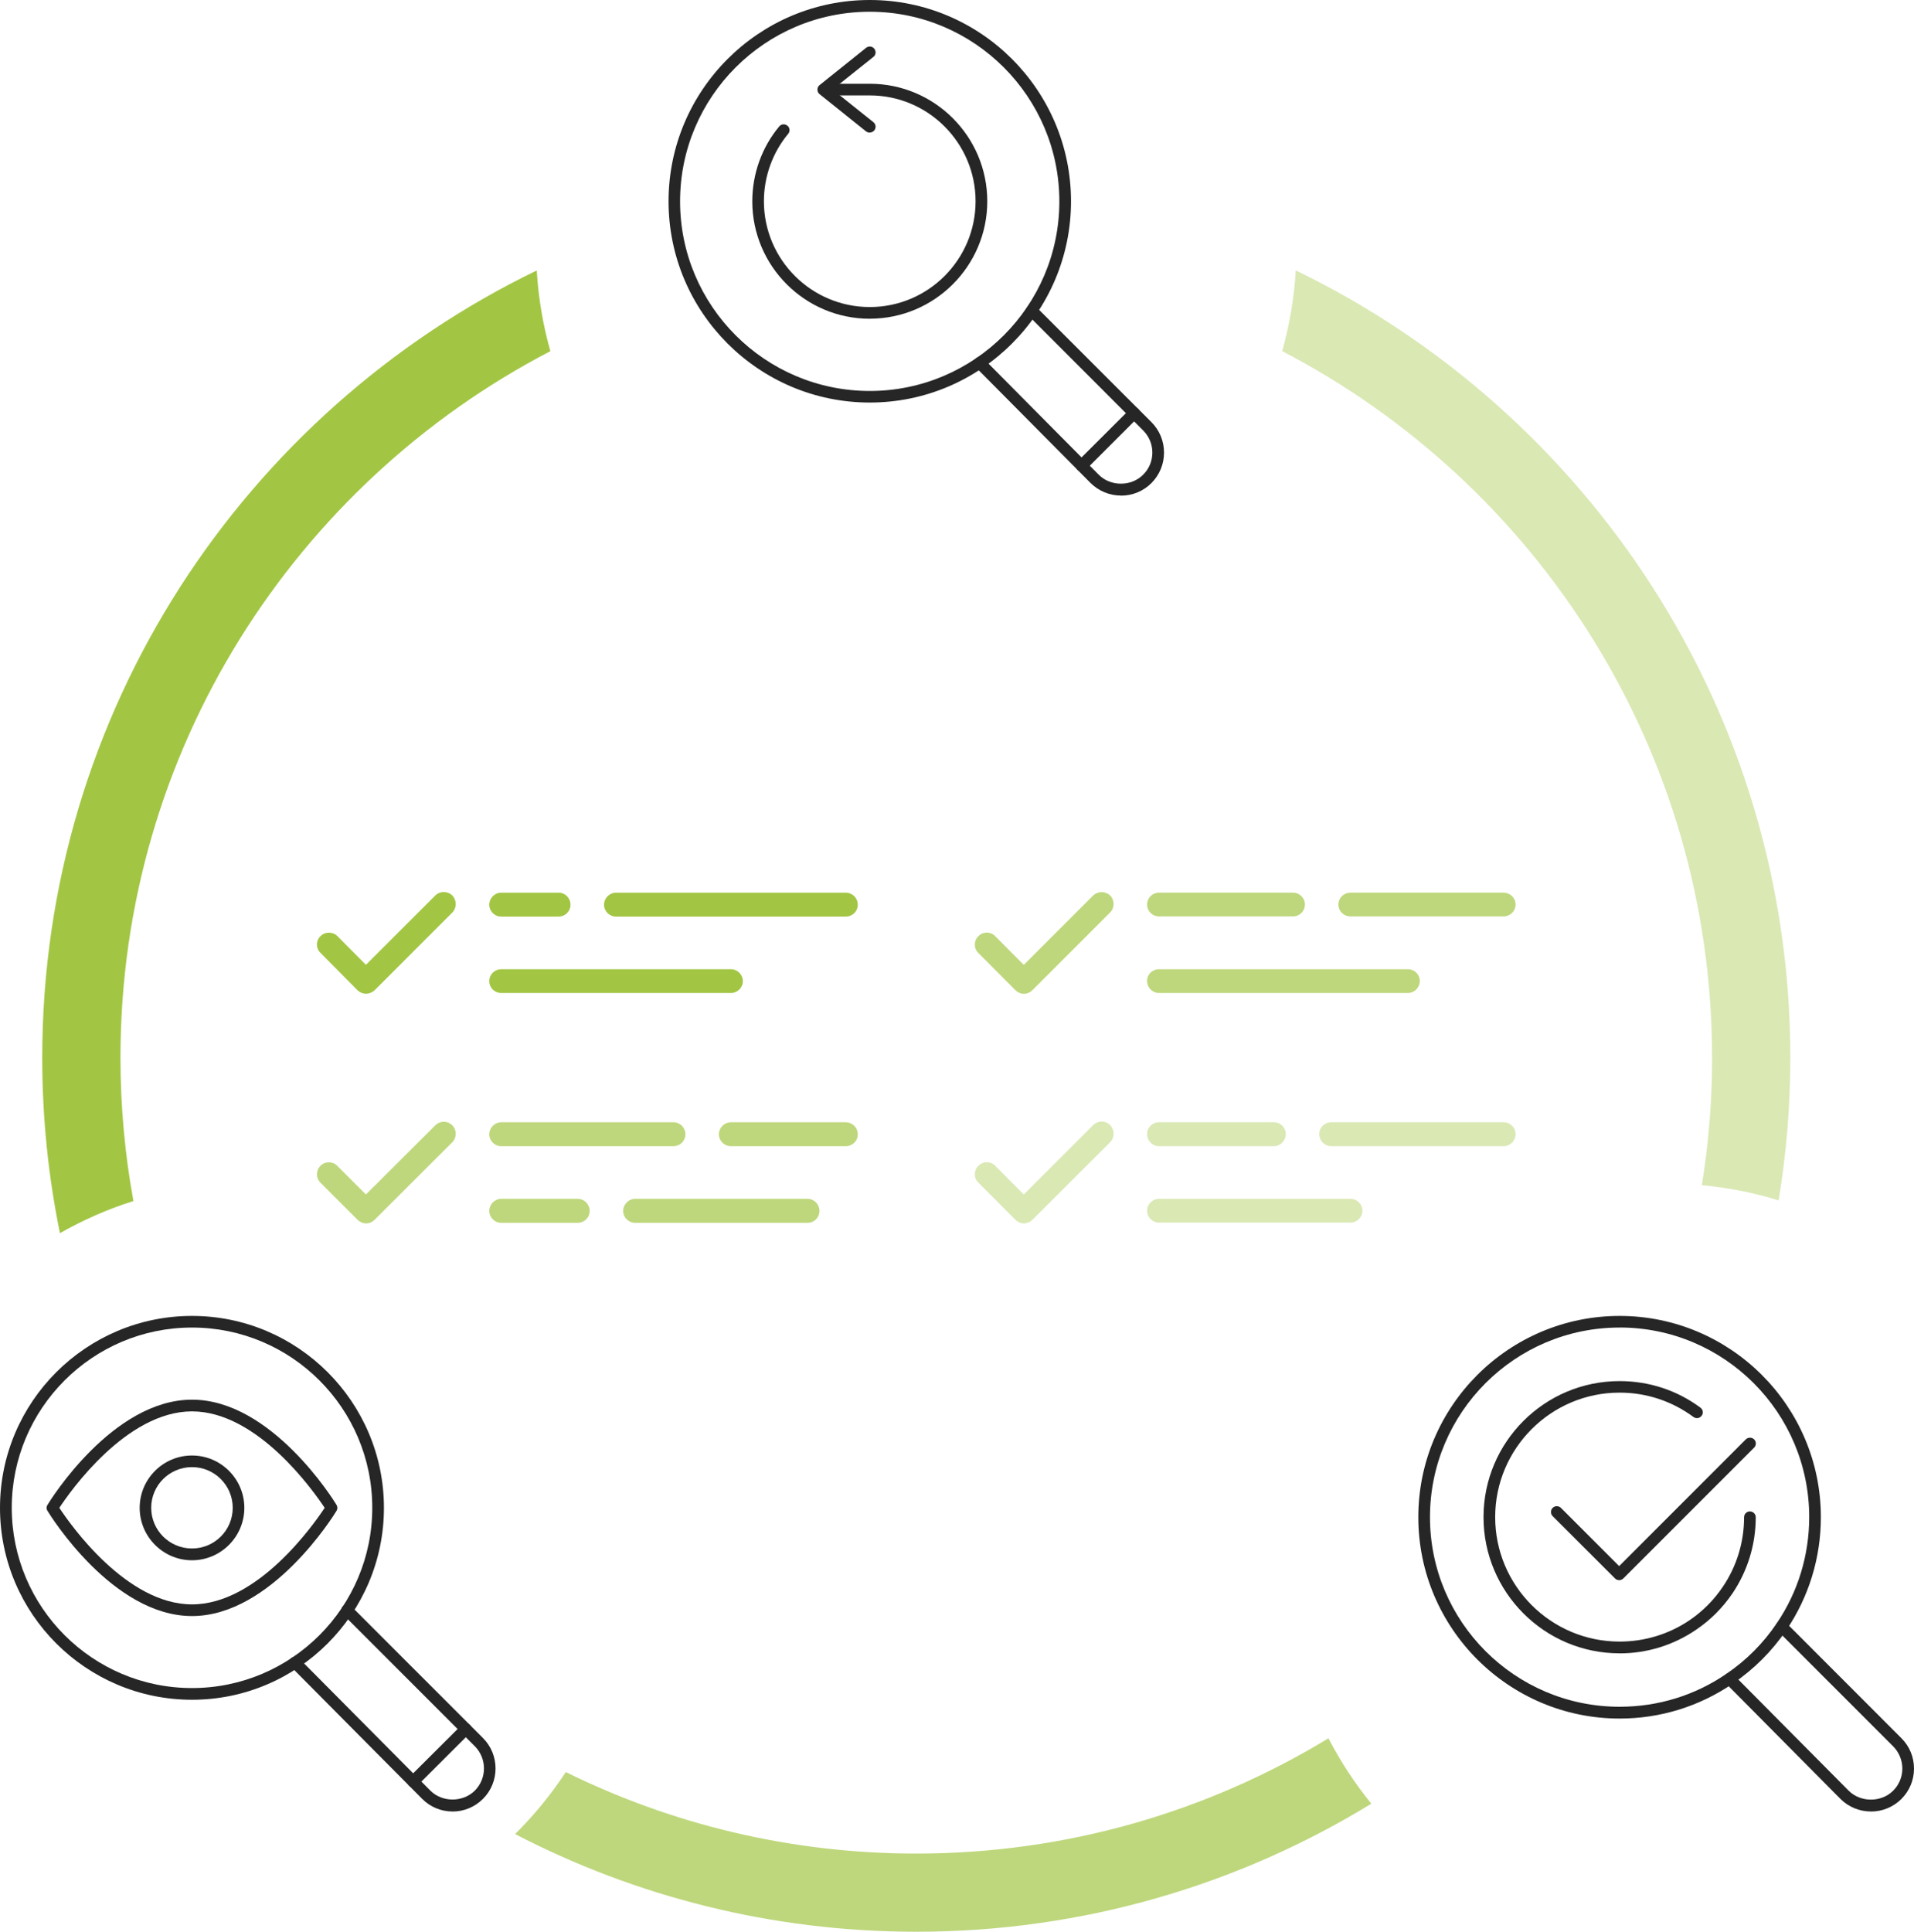 <?xml version="1.0" encoding="UTF-8"?>
<svg id="Layer_2" data-name="Layer 2" xmlns="http://www.w3.org/2000/svg" width="440" height="444" viewBox="0 0 440 444">
  <defs>
    <style>
      .cls-1 {
        fill: none;
      }

      .cls-2 {
        fill: #262626;
      }

      .cls-3 {
        fill: #bed77c;
      }

      .cls-4 {
        fill: #dae8b4;
      }

      .cls-5 {
        fill: #a2c644;
      }
    </style>
  </defs>
  <g id="Layer_1-2" data-name="Layer 1">
    <g>
      <g>
        <path class="cls-2" d="M257.7,113.9c-2.63,0-5.12-1.03-7-2.89l-26.46-26.67c-.51-.53-.51-1.37.02-1.9.51-.51,1.37-.51,1.88.02l26.46,26.67c2.72,2.72,7.47,2.72,10.19-.02,1.37-1.35,2.12-3.17,2.12-5.09s-.75-3.72-2.12-5.09l-26.56-26.58c-.52-.53-.52-1.37,0-1.9.51-.52,1.37-.52,1.88,0l26.59,26.58c1.86,1.86,2.89,4.35,2.89,7s-1.03,5.12-2.89,7c-1.86,1.86-4.34,2.89-7,2.89Z"/>
        <path class="cls-2" d="M248.65,108.36c-.34,0-.69-.13-.96-.39-.51-.53-.51-1.37,0-1.9l12.1-12.07c.53-.53,1.37-.53,1.9,0,.51.52.51,1.37,0,1.88l-12.1,12.09c-.26.26-.6.39-.94.39Z"/>
        <path class="cls-2" d="M199.95,92.52c-25.52,0-46.26-20.76-46.26-46.25S174.43,0,199.95,0s46.26,20.76,46.26,46.27-20.76,46.25-46.26,46.25ZM199.95,2.7c-24.04,0-43.61,19.54-43.61,43.58s19.57,43.58,43.61,43.58,43.58-19.56,43.58-43.58S223.97,2.7,199.95,2.7Z"/>
        <path class="cls-2" d="M199.95,73.26c-14.9,0-27.01-12.12-27.01-26.99,0-6.29,2.18-12.39,6.19-17.21.47-.58,1.31-.64,1.88-.17.58.45.66,1.31.17,1.88-3.59,4.32-5.57,9.84-5.57,15.49,0,13.4,10.92,24.31,24.34,24.31s24.32-10.92,24.32-24.31-10.9-24.33-24.32-24.33h-8.56c-.73,0-1.33-.62-1.33-1.35s.6-1.33,1.33-1.33h8.56c14.88,0,27.01,12.11,27.01,27.01s-12.14,26.99-27.01,26.99Z"/>
        <path class="cls-2" d="M199.95,30.48c-.3,0-.6-.09-.86-.28l-10.68-8.56c-.32-.26-.49-.62-.49-1.05,0-.41.17-.77.49-1.03l10.68-8.56c.58-.47,1.44-.38,1.89.19.47.6.38,1.44-.19,1.88l-9.4,7.51,9.4,7.51c.58.47.66,1.31.19,1.88-.26.32-.64.49-1.03.49Z"/>
      </g>
      <g>
        <g>
          <g>
            <path class="cls-5" d="M194.41,210.67h-52.78c-1.54,0-2.77-1.23-2.77-2.73s1.24-2.77,2.77-2.77h52.78c1.54,0,2.78,1.23,2.78,2.77s-1.24,2.73-2.78,2.73Z"/>
            <path class="cls-5" d="M128.42,210.67h-13.21c-1.5,0-2.73-1.23-2.73-2.73s1.23-2.77,2.73-2.77h13.21c1.5,0,2.73,1.23,2.73,2.77s-1.23,2.73-2.73,2.73Z"/>
            <path class="cls-5" d="M168.04,228.23h-52.83c-1.5,0-2.73-1.19-2.73-2.73s1.23-2.73,2.73-2.73h52.83c1.5,0,2.73,1.23,2.73,2.73s-1.23,2.73-2.73,2.73Z"/>
          </g>
          <g>
            <path class="cls-3" d="M185.65,281.05h-39.62c-1.54,0-2.77-1.23-2.77-2.73s1.23-2.78,2.77-2.78h39.62c1.5,0,2.73,1.23,2.73,2.78s-1.24,2.73-2.73,2.73Z"/>
            <path class="cls-3" d="M132.82,281.05h-17.61c-1.5,0-2.73-1.23-2.73-2.73s1.23-2.78,2.73-2.78h17.61c1.5,0,2.73,1.23,2.73,2.78s-1.24,2.73-2.73,2.73Z"/>
            <path class="cls-3" d="M194.41,263.44h-26.37c-1.54,0-2.77-1.23-2.77-2.73s1.23-2.77,2.77-2.77h26.37c1.54,0,2.78,1.23,2.78,2.77s-1.24,2.73-2.78,2.73Z"/>
            <path class="cls-3" d="M154.83,263.44h-39.62c-1.5,0-2.73-1.23-2.73-2.73s1.23-2.77,2.73-2.77h39.62c1.5,0,2.73,1.23,2.73,2.77s-1.24,2.73-2.73,2.73Z"/>
          </g>
          <path class="cls-5" d="M84.13,228.4h0c-.71,0-1.41-.31-1.94-.79l-8.5-8.59c-1.1-1.05-1.1-2.82,0-3.87,1.05-1.05,2.82-1.05,3.87,0l6.56,6.6,15.94-15.93c1.1-1.06,2.82-1.06,3.92,0,1.05,1.1,1.05,2.82,0,3.92l-17.87,17.87c-.53.48-1.23.79-1.98.79Z"/>
          <path class="cls-3" d="M84.13,281.18h0c-.71,0-1.41-.31-1.94-.83l-8.5-8.5c-1.1-1.1-1.1-2.82,0-3.92,1.05-1.05,2.82-1.05,3.87.05l6.56,6.56,15.94-15.89c1.1-1.1,2.82-1.1,3.92,0,1.05,1.06,1.05,2.82,0,3.88l-17.87,17.83c-.53.53-1.23.83-1.98.83Z"/>
        </g>
        <g>
          <g>
            <path class="cls-3" d="M323.66,228.23h-57.23c-1.5,0-2.73-1.23-2.73-2.77s1.23-2.69,2.73-2.69h57.23c1.5,0,2.73,1.19,2.73,2.69s-1.24,2.77-2.73,2.77Z"/>
            <path class="cls-3" d="M345.63,210.63h-35.17c-1.54,0-2.78-1.19-2.78-2.73s1.24-2.73,2.78-2.73h35.17c1.54,0,2.78,1.23,2.78,2.73s-1.24,2.73-2.78,2.73Z"/>
            <path class="cls-3" d="M297.25,210.63h-30.82c-1.5,0-2.73-1.19-2.73-2.73s1.23-2.73,2.73-2.73h30.82c1.5,0,2.73,1.23,2.73,2.73s-1.23,2.73-2.73,2.73Z"/>
          </g>
          <g>
            <path class="cls-4" d="M345.63,263.44h-39.58c-1.54,0-2.77-1.23-2.77-2.78s1.23-2.73,2.77-2.73h39.58c1.54,0,2.78,1.23,2.78,2.73s-1.24,2.78-2.78,2.78Z"/>
            <path class="cls-4" d="M292.85,263.44h-26.41c-1.5,0-2.73-1.23-2.73-2.78s1.23-2.73,2.73-2.73h26.41c1.5,0,2.73,1.23,2.73,2.73s-1.24,2.78-2.73,2.78Z"/>
            <path class="cls-4" d="M310.46,281h-44.02c-1.5,0-2.73-1.19-2.73-2.73s1.23-2.73,2.73-2.73h44.02c1.5,0,2.73,1.23,2.73,2.73s-1.23,2.73-2.73,2.73Z"/>
          </g>
          <path class="cls-3" d="M235.36,228.41h0c-.71,0-1.41-.31-1.94-.83l-8.5-8.54c-1.1-1.05-1.1-2.82,0-3.87,1.05-1.1,2.82-1.1,3.87,0l6.56,6.6,15.94-15.94c1.1-1.05,2.82-1.05,3.92,0,1.05,1.06,1.05,2.82,0,3.88l-17.87,17.87c-.53.53-1.23.83-1.98.83Z"/>
          <path class="cls-4" d="M235.36,281.18h0c-.71,0-1.41-.31-1.94-.83l-8.5-8.54c-1.1-1.05-1.1-2.77,0-3.87,1.05-1.06,2.82-1.1,3.87,0l6.56,6.6,15.94-15.94c1.1-1.1,2.82-1.1,3.92,0,1.05,1.1,1.05,2.82,0,3.92l-17.87,17.83c-.53.53-1.23.83-1.98.83Z"/>
        </g>
      </g>
      <g>
        <path class="cls-2" d="M104.04,416.35c-2.65,0-5.14-1.03-7-2.91l-30.18-30.39c-.51-.51-.51-1.37.02-1.88.51-.52,1.37-.52,1.88,0l30.18,30.39c2.72,2.72,7.47,2.72,10.21,0,2.81-2.82,2.81-7.38,0-10.21l-30.31-30.31c-.51-.52-.51-1.37,0-1.88.51-.51,1.37-.51,1.88,0l30.31,30.31c3.85,3.85,3.85,10.13,0,13.98-1.89,1.88-4.37,2.91-7,2.91Z"/>
        <path class="cls-2" d="M94.96,410.79c-.34,0-.69-.11-.94-.38-.51-.52-.51-1.37,0-1.88l12.12-12.07c.52-.53,1.37-.53,1.89,0,.51.52.51,1.37,0,1.88l-12.1,12.07c-.28.28-.62.38-.96.38Z"/>
        <path class="cls-2" d="M44.14,371.43c-18.28,0-32.62-23.18-33.22-24.18-.28-.41-.28-.94,0-1.37.6-1.01,14.94-24.18,33.22-24.18s32.62,23.18,33.22,24.18c.26.43.26.96,0,1.37-.6,1.01-14.96,24.18-33.22,24.18ZM13.64,346.56c2.53,3.85,15.41,22.19,30.5,22.19s27.96-18.34,30.5-22.19c-2.55-3.83-15.43-22.17-30.5-22.17s-27.98,18.34-30.5,22.17Z"/>
        <path class="cls-2" d="M44.14,358.61c-6.64,0-12.03-5.42-12.03-12.05s5.39-12.03,12.03-12.03,12.03,5.41,12.03,12.03-5.39,12.05-12.03,12.05ZM44.14,337.2c-5.18,0-9.38,4.19-9.38,9.35s4.2,9.35,9.38,9.35,9.36-4.19,9.36-9.35-4.2-9.35-9.36-9.35Z"/>
        <path class="cls-2" d="M44.14,390.67c-24.34,0-44.14-19.78-44.14-44.11s19.8-44.11,44.14-44.11,44.12,19.8,44.12,44.11-19.8,44.11-44.12,44.11ZM44.14,305.12c-22.86,0-41.44,18.6-41.44,41.43s18.58,41.43,41.44,41.43,41.44-18.58,41.44-41.43-18.58-41.43-41.44-41.43Z"/>
      </g>
      <g>
        <path class="cls-2" d="M430.11,416.35c-2.66,0-5.14-1.03-7-2.87l-26.46-26.67c-.54-.53-.54-1.37,0-1.9.51-.52,1.37-.52,1.88.02l26.46,26.65c2.72,2.72,7.49,2.72,10.21,0,1.37-1.35,2.12-3.19,2.12-5.09s-.75-3.75-2.12-5.12l-26.57-26.57c-.53-.53-.53-1.37,0-1.9.52-.51,1.37-.51,1.89,0l26.57,26.59c1.88,1.86,2.91,4.35,2.91,7s-1.03,5.12-2.91,7c-1.86,1.84-4.35,2.87-6.98,2.87Z"/>
        <path class="cls-2" d="M372.32,394.99c-25.5,0-46.27-20.76-46.27-46.28s20.77-46.26,46.27-46.26,46.27,20.74,46.27,46.26c0,9.29-2.74,18.24-7.9,25.9-3.32,4.88-7.47,9.03-12.35,12.35-7.69,5.25-16.68,8.03-26.01,8.03ZM372.32,305.12c-24.04,0-43.59,19.54-43.59,43.58s19.55,43.58,43.59,43.58c8.8,0,17.28-2.59,24.51-7.54,4.6-3.12,8.52-7.04,11.63-11.67,4.88-7.19,7.45-15.65,7.45-24.38,0-24.04-19.55-43.58-43.59-43.58Z"/>
        <path class="cls-2" d="M372.32,380c-17.26,0-31.28-14.04-31.28-31.3s14.02-31.27,31.28-31.27c6.77,0,13.19,2.1,18.58,6.1.6.43.73,1.28.28,1.86-.43.6-1.26.73-1.86.3-4.95-3.66-10.83-5.61-17-5.61-15.78,0-28.6,12.84-28.6,28.62s12.83,28.6,28.6,28.6c5.76,0,11.33-1.69,16.1-4.92,3.02-2.06,5.59-4.64,7.62-7.66,3.21-4.73,4.9-10.28,4.9-16.01,0-.73.6-1.33,1.33-1.33s1.35.6,1.35,1.33c0,6.27-1.86,12.33-5.35,17.51-2.25,3.3-5.05,6.12-8.35,8.35-5.2,3.55-11.28,5.44-17.6,5.44Z"/>
        <path class="cls-2" d="M372.21,363.18c-.36,0-.71-.15-.94-.39l-14.34-14.32c-.51-.53-.51-1.37,0-1.9.53-.52,1.37-.52,1.91,0l13.38,13.38,29.12-29.13c.53-.51,1.37-.51,1.91,0,.52.53.52,1.37,0,1.9l-30.08,30.08c-.26.23-.6.39-.94.39Z"/>
      </g>
      <g>
        <path class="cls-1" d="M294.76,80.71c-10.35,36.72-44.08,63.64-84.12,63.64s-73.76-26.92-84.12-63.64c-58.67,30.5-98.83,91.84-98.83,162.4,0,11.24,1.03,22.24,2.98,32.93,8.3-2.61,17.13-4.03,26.3-4.03,48.28,0,87.41,39.13,87.41,87.39,0,17.69-5.27,34.14-14.31,47.9,24.32,11.98,51.68,18.73,80.57,18.73,34.66,0,67.09-9.69,94.74-26.49-6.23-12.02-9.77-25.66-9.77-40.13,0-48.27,39.14-87.39,87.41-87.39,2.77,0,5.5.14,8.21.4,1.54-9.54,2.36-19.32,2.36-29.29,0-70.56-40.17-131.9-98.83-162.4Z"/>
        <path class="cls-5" d="M27.69,243.11c0-70.56,40.17-131.9,98.83-162.4-1.68-5.95-2.75-12.15-3.13-18.55C56.18,94.69,9.71,163.57,9.71,243.11c0,13.81,1.4,27.29,4.07,40.32,5.31-3.02,10.96-5.52,16.89-7.39-1.95-10.69-2.98-21.69-2.98-32.93Z"/>
        <path class="cls-3" d="M210.64,426.02c-28.9,0-56.25-6.74-80.57-18.73-3.39,5.15-7.29,9.93-11.66,14.25,27.64,14.34,59.01,22.45,92.24,22.45,38.29,0,74.11-10.77,104.6-29.43-3.78-4.64-7.08-9.68-9.86-15.03-27.65,16.8-60.09,26.49-94.74,26.49Z"/>
        <path class="cls-4" d="M393.59,243.11c0,9.97-.81,19.75-2.36,29.29,6.08.57,11.99,1.74,17.65,3.49,1.76-10.67,2.69-21.62,2.69-32.79,0-79.53-46.47-148.42-113.69-180.95-.38,6.39-1.45,12.6-3.13,18.55,58.67,30.5,98.83,91.84,98.83,162.4Z"/>
      </g>
    </g>
  </g>
</svg>